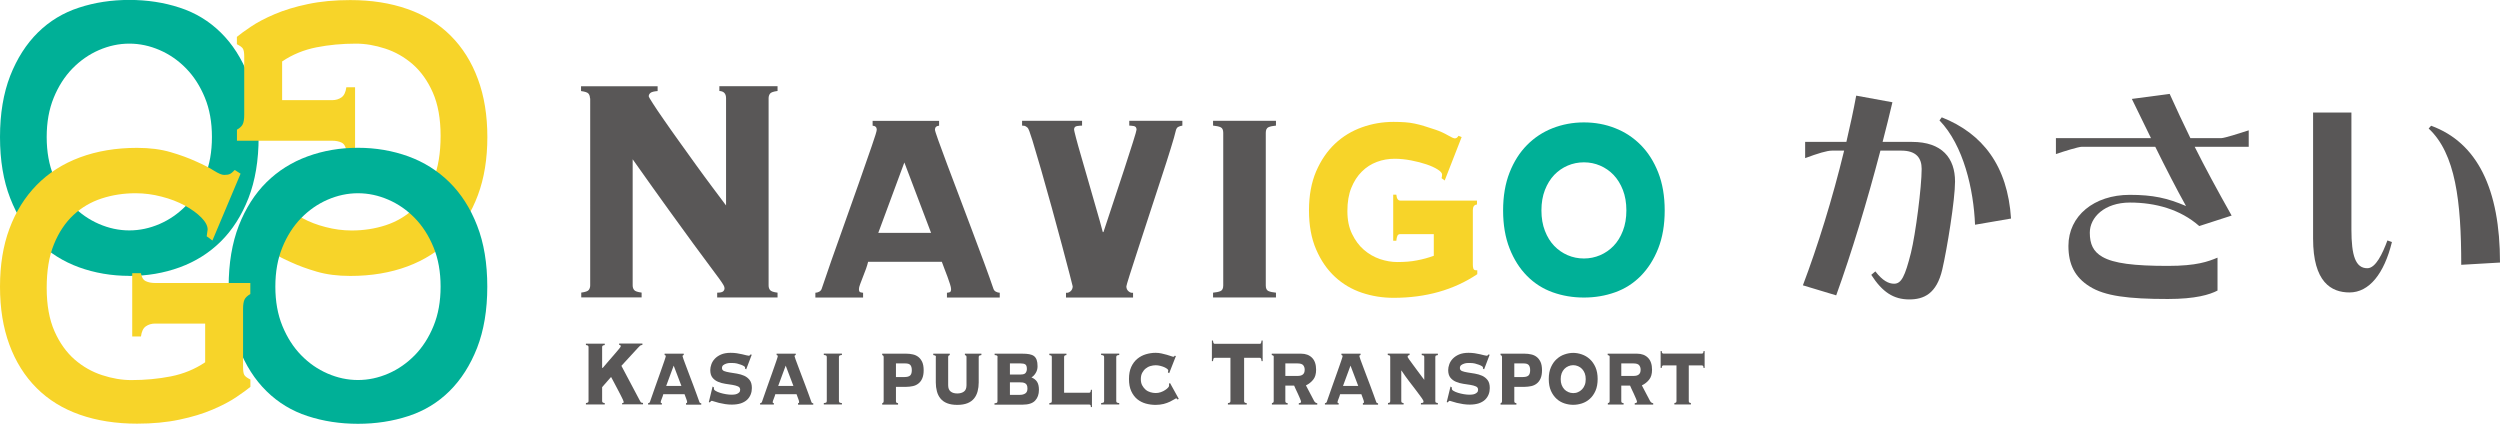 <?xml version="1.0" encoding="UTF-8"?><svg id="_レイヤー_2" xmlns="http://www.w3.org/2000/svg" viewBox="0 0 343.74 58.26"><defs><style>.cls-1{fill:#00b097;}.cls-2{fill:#595757;}.cls-3{fill:#f7d429;}</style></defs><g id="_ヘッダー_フッター"><path class="cls-1" d="m17.78,37.93c-2.45,0-4.76-.4-6.92-1.18-2.16-.79-4.04-1.97-5.65-3.55-1.6-1.58-2.88-3.56-3.81-5.96C.47,24.85,0,22.05,0,18.84s.47-6.01,1.4-8.41c.94-2.39,2.21-4.38,3.81-5.96,1.6-1.58,3.49-2.72,5.65-3.42,2.16-.71,4.47-1.06,6.92-1.06s4.76.35,6.92,1.06c2.16.7,4.04,1.84,5.65,3.42,1.61,1.58,2.88,3.56,3.81,5.96.94,2.39,1.4,5.2,1.4,8.41s-.47,6.01-1.4,8.41c-.94,2.39-2.21,4.38-3.81,5.96-1.6,1.58-3.49,2.76-5.65,3.55-2.16.79-4.47,1.18-6.92,1.18Zm0-6.25c1.43,0,2.82-.3,4.18-.89,1.36-.59,2.57-1.44,3.64-2.53,1.07-1.1,1.93-2.44,2.57-4.01.65-1.58.97-3.38.97-5.41s-.32-3.83-.97-5.41c-.65-1.58-1.5-2.91-2.57-4.01-1.07-1.1-2.28-1.94-3.64-2.53-1.36-.59-2.75-.89-4.18-.89s-2.82.3-4.18.89c-1.36.59-2.57,1.44-3.64,2.53-1.07,1.1-1.93,2.44-2.57,4.01-.65,1.58-.97,3.38-.97,5.41s.32,3.83.97,5.41c.65,1.58,1.5,2.91,2.57,4.01,1.07,1.1,2.28,1.94,3.64,2.53,1.36.59,2.75.89,4.18.89Z"/><path class="cls-3" d="m37.78,25.18l.8.59c-.09.56-.13.87-.13.93,0,.51.29,1.06.87,1.65.58.59,1.34,1.14,2.27,1.65.94.51,2,.92,3.18,1.22,1.18.31,2.37.47,3.58.47,1.65,0,3.21-.24,4.68-.72,1.47-.48,2.76-1.24,3.88-2.28,1.11-1.04,2.01-2.38,2.67-4.01.67-1.63,1-3.63,1-6s-.36-4.35-1.07-5.96c-.71-1.61-1.64-2.9-2.77-3.89-1.14-.99-2.4-1.7-3.78-2.15-1.38-.45-2.72-.68-4.01-.68-1.92,0-3.73.17-5.45.51-1.71.34-3.29.98-4.71,1.94v5.32h6.89c.49,0,.91-.13,1.27-.38.36-.25.58-.72.67-1.39h1.2v8.7h-1.2c-.09-.56-.31-.93-.67-1.1-.36-.17-.78-.25-1.27-.25h-13.1v-1.52c.4-.23.67-.48.8-.76.13-.28.2-.7.2-1.27V7.77c0-.51-.06-.86-.17-1.06-.11-.2-.39-.41-.84-.63v-1.01c.4-.34,1.04-.8,1.91-1.39.87-.59,1.96-1.17,3.28-1.73,1.31-.56,2.84-1.03,4.58-1.39,1.74-.37,3.68-.55,5.82-.55,2.9,0,5.52.41,7.86,1.23,2.34.82,4.32,2.04,5.95,3.67,1.63,1.63,2.88,3.62,3.74,5.96.87,2.34,1.3,5,1.3,7.98s-.43,5.65-1.3,7.98c-.87,2.34-2.12,4.34-3.74,6-1.63,1.66-3.61,2.93-5.95,3.8-2.34.87-4.96,1.31-7.86,1.31-1.74,0-3.28-.2-4.61-.59-1.34-.39-2.5-.82-3.48-1.27-1.02-.45-1.85-.87-2.47-1.27-.62-.39-1.09-.59-1.4-.59-.36,0-.62.04-.8.13-.18.08-.4.27-.67.55l-.8-.51,3.88-9.21Z"/><path class="cls-1" d="m49.22,20.32c2.45,0,4.76.4,6.92,1.18,2.16.79,4.04,1.97,5.65,3.55,1.6,1.58,2.88,3.56,3.81,5.96.94,2.39,1.4,5.2,1.4,8.41s-.47,6.01-1.4,8.41c-.94,2.39-2.21,4.38-3.81,5.96-1.6,1.58-3.49,2.72-5.65,3.42-2.16.71-4.47,1.06-6.92,1.06s-4.76-.35-6.92-1.06c-2.16-.7-4.04-1.84-5.65-3.42-1.61-1.58-2.88-3.56-3.81-5.96-.94-2.39-1.4-5.2-1.4-8.41s.47-6.01,1.4-8.41c.94-2.39,2.21-4.38,3.81-5.96,1.6-1.58,3.49-2.76,5.65-3.55,2.16-.79,4.47-1.18,6.92-1.18Zm0,6.25c-1.43,0-2.82.3-4.18.89-1.36.59-2.57,1.44-3.64,2.53-1.07,1.1-1.93,2.44-2.57,4.01-.65,1.58-.97,3.38-.97,5.41s.32,3.83.97,5.41c.65,1.58,1.5,2.91,2.57,4.01,1.07,1.1,2.28,1.94,3.64,2.53,1.36.59,2.75.89,4.18.89s2.82-.3,4.18-.89c1.36-.59,2.57-1.44,3.64-2.53,1.07-1.1,1.93-2.44,2.57-4.01.65-1.58.97-3.38.97-5.41s-.32-3.83-.97-5.41c-.65-1.58-1.5-2.91-2.57-4.01-1.07-1.1-2.28-1.94-3.64-2.53-1.36-.59-2.75-.89-4.18-.89Z"/><path class="cls-3" d="m29.22,33.08l-.8-.59c.09-.56.13-.87.13-.93,0-.51-.29-1.06-.87-1.65-.58-.59-1.34-1.14-2.27-1.65-.94-.51-2-.92-3.18-1.22-1.18-.31-2.37-.47-3.58-.47-1.65,0-3.21.24-4.68.72-1.47.48-2.76,1.24-3.88,2.28-1.11,1.04-2.01,2.38-2.67,4.01-.67,1.63-1,3.63-1,6s.36,4.35,1.07,5.96c.71,1.61,1.64,2.9,2.77,3.89,1.14.99,2.4,1.7,3.78,2.15,1.38.45,2.72.68,4.01.68,1.92,0,3.73-.17,5.45-.51,1.71-.34,3.29-.98,4.71-1.94v-5.32h-6.89c-.49,0-.91.13-1.27.38-.36.25-.58.72-.67,1.39h-1.2s0-8.7,0-8.7h1.2c.09.56.31.93.67,1.1.36.17.78.25,1.27.25h13.1s0,1.52,0,1.52c-.4.23-.67.48-.8.76-.13.28-.2.7-.2,1.27v8.03c0,.51.06.86.17,1.06.11.2.39.41.84.63v1.01c-.4.34-1.04.8-1.91,1.39-.87.59-1.96,1.17-3.28,1.73-1.31.56-2.84,1.03-4.58,1.39-1.74.37-3.68.55-5.82.55-2.9,0-5.52-.41-7.86-1.23-2.34-.82-4.32-2.04-5.95-3.67-1.63-1.63-2.88-3.62-3.74-5.96C.43,45.06,0,42.4,0,39.42s.43-5.65,1.3-7.98c.87-2.34,2.12-4.34,3.74-6,1.63-1.66,3.61-2.93,5.95-3.8,2.34-.87,4.96-1.31,7.86-1.31,1.74,0,3.28.2,4.61.59,1.34.39,2.5.82,3.48,1.27,1.02.45,1.85.87,2.47,1.27.62.39,1.09.59,1.4.59.36,0,.62-.04.8-.13.18-.08.4-.27.67-.55l.8.51-3.88,9.21Z"/><path class="cls-2" d="m85.51,55.43c.08,0,.13,0,.18-.02s.06-.08.06-.18c0-.03-.04-.13-.11-.29-.08-.16-.17-.36-.29-.59s-.25-.48-.39-.75c-.14-.27-.28-.52-.4-.76s-.24-.46-.34-.64c-.1-.18-.17-.3-.2-.37l-1.23,1.4v1.91c0,.07.02.14.06.18.04.05.14.08.3.1v.19h-2.59v-.19c.16-.02.26-.06.3-.1.04-.05.06-.11.06-.18v-7.42c0-.07-.02-.14-.06-.18-.04-.05-.14-.08-.3-.1v-.19h2.59v.19c-.16.02-.26.06-.3.1-.04.05-.06.11-.06.18v2.86h.09c.25-.31.52-.63.81-.95.29-.33.56-.63.8-.92s.45-.52.61-.72c.16-.2.25-.32.25-.36,0-.1-.02-.15-.06-.17-.04-.02-.1-.03-.16-.04v-.19h3.2v.19c-.08.01-.15.03-.21.05-.05.02-.1.05-.15.1-.05.04-.1.09-.15.15-.05.06-.12.13-.2.21l-2.18,2.37,2.57,4.85c.07.13.13.2.19.22.06.02.13.03.21.03v.19h-2.88v-.19Z"/><path class="cls-2" d="m94.32,55.43s.06,0,.1-.02c.04-.01.06-.05.06-.13,0-.04-.01-.11-.04-.2-.03-.09-.06-.19-.1-.29-.04-.11-.08-.21-.12-.32-.04-.11-.08-.2-.1-.27h-2.92c-.02.07-.04.16-.08.27-.04.11-.08.21-.12.32-.04.11-.08.2-.11.29-.03.09-.05.16-.05.2,0,.07.02.12.06.13.04.01.08.02.1.02v.19h-1.89v-.19c.05,0,.1-.01.15-.04.05-.03.08-.07.1-.12.25-.74.51-1.48.77-2.2.26-.73.49-1.38.7-1.97.21-.59.38-1.08.51-1.46.13-.39.2-.61.2-.66,0-.1-.05-.15-.16-.16v-.19h2.63v.19c-.11.01-.16.06-.16.16,0,.03.04.17.13.42.09.25.2.56.35.94.14.38.3.79.47,1.25.17.46.34.91.52,1.37.17.46.33.89.48,1.3.15.41.27.75.37,1.03.02.05.05.09.1.12.05.03.1.04.15.04v.19h-2.09v-.19Zm-1.69-5.16l-1.03,2.79h2.09l-1.06-2.79Z"/><path class="cls-2" d="m98.16,53.28s0,.05,0,.07c0,.03,0,.06,0,.1,0,.11.08.21.24.3.16.1.36.18.61.26s.52.14.81.19c.29.05.56.07.81.07.08,0,.18,0,.31-.02.13-.01.26-.04.38-.09.13-.05.23-.12.32-.21.09-.09.13-.21.13-.37,0-.21-.1-.36-.3-.45-.2-.09-.46-.16-.76-.21-.31-.05-.64-.1-.99-.15-.36-.05-.69-.15-1-.28-.31-.13-.56-.32-.76-.57-.2-.25-.3-.6-.3-1.04,0-.24.05-.51.15-.79.1-.28.26-.54.48-.77.22-.23.51-.43.86-.58s.79-.23,1.3-.23c.3,0,.59.02.86.06s.52.09.74.14c.22.05.41.1.57.14.16.04.27.06.33.06s.12-.02.16-.07.08-.09.11-.12l.14.06-.76,2-.16-.1s0-.05,0-.08,0-.06,0-.1c0-.04-.05-.1-.15-.16-.1-.06-.23-.13-.4-.19-.16-.06-.35-.12-.55-.17-.21-.05-.42-.07-.64-.07-.08,0-.19,0-.35,0-.16,0-.32.03-.48.08-.16.05-.3.12-.42.21-.12.09-.18.23-.18.41,0,.19.1.33.3.41.2.08.46.14.76.19.31.05.64.1,1,.16.36.06.69.16.99.29.31.14.56.34.76.6.2.26.3.62.3,1.09,0,.31-.05.6-.16.88-.11.28-.28.53-.5.74-.23.21-.51.37-.86.49-.35.11-.76.17-1.24.17-.3,0-.61-.02-.92-.07s-.6-.11-.86-.17c-.26-.07-.48-.13-.65-.19-.17-.06-.27-.09-.3-.09-.06,0-.11.02-.16.07-.05.05-.09.1-.13.15l-.14-.05.52-2.13.16.1Z"/><path class="cls-2" d="m109.72,55.43s.06,0,.1-.02c.04-.01.06-.05.06-.13,0-.04-.01-.11-.04-.2-.03-.09-.06-.19-.1-.29-.04-.11-.08-.21-.12-.32-.04-.11-.08-.2-.1-.27h-2.92c-.02.07-.04.16-.08.27-.04.11-.08.21-.12.32-.04.11-.08.2-.11.29-.03.09-.05.16-.05.2,0,.07.02.12.06.13.04.01.08.02.1.02v.19h-1.89v-.19c.05,0,.1-.01.15-.04.05-.03.08-.07.1-.12.25-.74.51-1.48.77-2.2.26-.73.49-1.38.7-1.97.21-.59.38-1.08.51-1.46.13-.39.2-.61.2-.66,0-.1-.05-.15-.16-.16v-.19h2.63v.19c-.11.01-.16.06-.16.16,0,.03.04.17.13.42.09.25.2.56.35.94.14.38.3.79.47,1.25.17.46.34.91.52,1.37.17.46.33.89.48,1.3.15.41.27.75.37,1.03.02.05.05.09.1.12.05.03.1.04.15.04v.19h-2.09v-.19Zm-1.69-5.16l-1.03,2.79h2.09l-1.06-2.79Z"/><path class="cls-2" d="m115.76,48.81c-.13.01-.22.03-.3.06-.07.03-.11.11-.11.22v6.05c0,.12.04.19.11.22.07.03.17.05.3.06v.19h-2.49v-.19c.13-.01.22-.03.3-.06.07-.03.11-.11.11-.22v-6.05c0-.12-.04-.19-.11-.22s-.17-.05-.3-.06v-.19h2.49v.19Z"/><path class="cls-2" d="m121.5,49.1c0-.12-.03-.19-.08-.22s-.09-.05-.12-.06v-.19h3.31c.31,0,.61.03.9.1.29.06.54.18.76.35.22.17.39.4.53.69.13.29.2.67.2,1.14s-.07.83-.2,1.13c-.13.3-.31.53-.53.7-.22.17-.47.29-.76.35-.29.06-.59.1-.9.1h-1.42v1.97c0,.12.03.19.09.22.06.03.13.05.2.06v.19h-2.18v-.19s.06-.03.12-.06c.05-.03.08-.11.08-.22v-6.05Zm2.88,2.74c.35,0,.6-.07.76-.21.15-.14.23-.38.23-.72s-.07-.57-.2-.72-.36-.22-.68-.22h-1.3v1.88h1.2Z"/><path class="cls-2" d="m128.69,49.1c0-.12-.04-.19-.11-.22s-.16-.05-.26-.06v-.19h2.27v.19s-.09.03-.14.06c-.05.03-.08.11-.08.22v3.87c0,.4.12.69.35.87.23.18.54.26.91.26s.68-.09.91-.26c.23-.17.35-.46.35-.87v-3.87c0-.12-.02-.19-.08-.22-.05-.03-.1-.05-.14-.06v-.19h2.27v.19c-.1.01-.19.03-.26.06-.07.03-.11.11-.11.22v3.5c0,.42-.05.82-.15,1.2-.1.38-.26.71-.49.99-.23.28-.53.5-.91.65s-.84.23-1.4.23-1.02-.08-1.4-.23-.68-.37-.91-.65c-.23-.28-.39-.61-.49-.99-.1-.38-.15-.78-.15-1.2v-3.5Z"/><path class="cls-2" d="m137.17,49.1c0-.12-.04-.19-.11-.22s-.17-.05-.3-.06v-.19h3.79c.38,0,.7.02.97.07.27.05.49.14.65.26.17.13.29.31.37.53.08.23.12.52.12.87s-.08.64-.25.92c-.16.27-.36.48-.59.61.34.14.6.34.77.6.17.26.26.63.26,1.11,0,.63-.18,1.12-.53,1.49-.35.37-.93.55-1.73.55h-3.85v-.19c.13-.01.22-.03.3-.06.07-.03.11-.11.11-.22v-6.05Zm3.19,2.39c.33,0,.55-.07.66-.22.11-.15.17-.33.17-.54,0-.32-.07-.53-.21-.62-.14-.1-.35-.14-.62-.14h-1.5v1.53h1.5Zm-.13,2.8c.29,0,.54-.06.74-.19.2-.13.3-.35.3-.67,0-.21-.03-.38-.09-.49s-.14-.2-.25-.25c-.1-.05-.21-.08-.33-.1-.12-.01-.25-.02-.37-.02h-1.37v1.72h1.37Z"/><path class="cls-2" d="m144.62,49.1c0-.12-.03-.19-.1-.22-.07-.03-.15-.05-.24-.06v-.19h2.35v.19c-.09.01-.17.03-.23.06s-.09.11-.09.22v4.9h3.45c.05,0,.1-.02.15-.07s.08-.16.08-.33h.15v2.37h-.15c0-.17-.03-.27-.08-.3s-.1-.05-.15-.05h-5.48v-.19c.09-.01.17-.03.24-.06.07-.03.1-.11.1-.22v-6.05Z"/><path class="cls-2" d="m153.89,48.81c-.13.01-.22.03-.3.06-.07.03-.11.11-.11.22v6.05c0,.12.04.19.11.22.07.03.17.05.3.06v.19h-2.49v-.19c.13-.01.22-.03.3-.06.07-.03.11-.11.11-.22v-6.05c0-.12-.04-.19-.11-.22s-.17-.05-.3-.06v-.19h2.49v.19Z"/><path class="cls-2" d="m160.76,51.31l-.18-.11s.02-.08.03-.13c.01-.04.02-.09.02-.14,0-.06-.05-.14-.16-.22-.11-.08-.24-.16-.4-.23-.16-.07-.35-.13-.55-.18s-.41-.08-.62-.08c-.24,0-.47.04-.72.11s-.46.19-.65.34-.35.35-.48.59-.19.53-.19.87.06.62.19.86.29.44.48.6.41.27.65.34c.24.07.48.11.72.11.25,0,.49-.04.71-.12.22-.08.42-.17.59-.29.17-.11.31-.22.4-.33.1-.11.14-.19.14-.25v-.14c0-.06,0-.11-.01-.14l.14-.11,1.2,2.17-.15.11c-.08-.12-.14-.17-.2-.17-.03,0-.12.05-.27.14-.15.09-.34.2-.59.32-.24.12-.53.22-.86.31-.33.08-.7.13-1.1.13-.46,0-.91-.06-1.35-.18-.44-.12-.83-.32-1.18-.6-.34-.28-.62-.65-.83-1.11s-.31-1.01-.31-1.67.1-1.2.31-1.66c.21-.46.49-.83.83-1.11s.74-.5,1.18-.63.89-.2,1.35-.2c.28,0,.55.03.81.09.26.06.5.12.72.18.22.06.41.12.57.18.16.06.27.09.34.09.04,0,.08-.02.11-.05.03-.03.06-.06.08-.1l.15.06-.91,2.32Z"/><path class="cls-2" d="m168.82,55.43c.16-.02.26-.06.3-.1.04-.05.06-.11.06-.18v-5.95h-2.17c-.07,0-.12.03-.15.09-.03.06-.06.18-.08.36h-.15v-2.83h.15c.02.18.04.3.08.36.03.06.08.09.15.09h6.22c.07,0,.12-.03.15-.09s.06-.18.08-.36h.15v2.83h-.15c-.02-.18-.04-.3-.08-.36-.03-.06-.08-.09-.15-.09h-2.17v5.95c0,.07.02.14.06.18.04.05.14.08.3.1v.19h-2.59v-.19Z"/><path class="cls-2" d="m175.14,49.1c0-.12-.03-.19-.09-.22s-.12-.05-.19-.06v-.19h4.04c.63,0,1.13.19,1.5.56.37.37.56.92.56,1.65,0,.57-.13,1.03-.4,1.36-.26.33-.6.6-1,.79l1.12,2.13c.04.08.1.16.18.22.08.06.17.1.26.1v.19h-2.54v-.19c.06,0,.12-.01.2-.04.07-.03.11-.08.11-.17,0-.05-.04-.19-.13-.4-.09-.21-.19-.44-.3-.68s-.22-.48-.33-.7-.17-.37-.19-.43h-1.21v2.13c0,.12.03.19.09.22.06.03.14.05.23.06v.19h-2.17v-.19c.05-.01.1-.03.16-.06.06-.03.09-.11.09-.22v-6.05Zm3.38,2.58c.27,0,.48-.07.64-.21.16-.14.23-.36.23-.64,0-.24-.07-.45-.2-.61-.13-.16-.38-.25-.76-.25h-1.7v1.72h1.79Z"/><path class="cls-2" d="m187.38,55.43s.06,0,.1-.02c.04-.01.06-.05.06-.13,0-.04-.01-.11-.04-.2-.03-.09-.06-.19-.1-.29-.04-.11-.08-.21-.12-.32-.04-.11-.08-.2-.1-.27h-2.92c-.02.07-.04.16-.08.27-.04.11-.08.21-.12.32-.04.11-.08.2-.11.29-.03.09-.05.16-.05.2,0,.07.02.12.06.13.04.01.08.02.1.02v.19h-1.89v-.19c.05,0,.1-.01.15-.04.05-.03.08-.07.1-.12.25-.74.51-1.48.77-2.2.26-.73.49-1.38.7-1.97.21-.59.38-1.08.51-1.46.13-.39.2-.61.2-.66,0-.1-.05-.15-.16-.16v-.19h2.63v.19c-.11.01-.16.06-.16.16,0,.03.04.17.13.42.09.25.2.56.35.94.14.38.3.79.47,1.25.17.46.34.91.52,1.37.17.46.33.89.48,1.3.15.41.27.75.37,1.03.02.05.05.09.1.12.05.03.1.04.15.04v.19h-2.09v-.19Zm-1.69-5.16l-1.03,2.79h2.09l-1.06-2.79Z"/><path class="cls-2" d="m197.35,55.14c0,.12.03.19.1.22.07.03.15.05.25.06v.19h-2.33v-.19c.07,0,.14-.01.23-.03.09-.02.13-.08.13-.18s-.09-.27-.28-.53c-.18-.26-.42-.58-.71-.96-.29-.38-.62-.81-.98-1.28-.36-.47-.72-.97-1.07-1.5l-.02.03v4.17c0,.12.03.19.09.22.06.03.14.05.23.06v.19h-2.15v-.19c.08-.01.16-.03.22-.06.06-.03.09-.11.09-.22v-6.05c0-.12-.03-.19-.1-.22-.07-.03-.15-.05-.24-.06v-.19h3v.19c-.06.01-.12.03-.18.06-.06.03-.09.11-.09.22,0,.02.07.13.21.33s.32.44.54.74c.22.3.46.63.73.99s.54.72.81,1.08v-3.13c0-.12-.03-.19-.1-.22-.07-.03-.15-.05-.25-.06v-.19h2.22v.19c-.1.01-.18.03-.25.06-.07.03-.1.11-.1.22v6.05Z"/><path class="cls-2" d="m199.62,53.28s0,.05,0,.07c0,.03,0,.06,0,.1,0,.11.08.21.24.3.16.1.36.18.61.26s.52.14.81.19c.29.05.56.07.81.07.08,0,.18,0,.31-.02.13-.01.26-.04.38-.09.13-.05.23-.12.32-.21.09-.09.13-.21.13-.37,0-.21-.1-.36-.3-.45-.2-.09-.46-.16-.76-.21-.31-.05-.64-.1-.99-.15-.36-.05-.69-.15-1-.28-.31-.13-.56-.32-.76-.57-.2-.25-.3-.6-.3-1.04,0-.24.05-.51.15-.79.1-.28.26-.54.48-.77.22-.23.51-.43.86-.58s.79-.23,1.3-.23c.3,0,.59.02.86.06s.52.09.74.14c.22.05.41.1.57.14.16.04.27.06.33.06s.12-.02.16-.07.08-.09.11-.12l.14.06-.76,2-.16-.1s0-.05,0-.08,0-.06,0-.1c0-.04-.05-.1-.15-.16-.1-.06-.23-.13-.4-.19-.16-.06-.35-.12-.55-.17-.21-.05-.42-.07-.64-.07-.08,0-.19,0-.35,0-.16,0-.32.03-.48.08-.16.05-.3.12-.42.21-.12.09-.18.23-.18.41,0,.19.1.33.3.41.2.08.46.14.76.19.31.05.64.1,1,.16.36.06.69.16.99.29.31.14.56.34.76.6.2.26.3.62.3,1.09,0,.31-.05.6-.16.88-.11.28-.28.53-.5.74-.23.21-.51.37-.86.49-.35.11-.76.17-1.24.17-.3,0-.61-.02-.92-.07s-.6-.11-.86-.17c-.26-.07-.48-.13-.65-.19-.17-.06-.27-.09-.3-.09-.06,0-.11.02-.16.07-.05.05-.09.1-.13.15l-.14-.05.52-2.13.16.1Z"/><path class="cls-2" d="m206.52,49.1c0-.12-.03-.19-.08-.22s-.09-.05-.12-.06v-.19h3.31c.31,0,.61.03.9.1.29.06.54.18.76.35.22.17.39.4.53.69.13.29.2.67.2,1.14s-.07.83-.2,1.13c-.13.3-.31.53-.53.7-.22.17-.47.29-.76.35-.29.06-.59.1-.9.1h-1.42v1.97c0,.12.03.19.09.22.06.03.13.05.2.06v.19h-2.18v-.19s.06-.03.12-.06c.05-.03.08-.11.08-.22v-6.05Zm2.88,2.74c.35,0,.6-.07.76-.21.15-.14.23-.38.23-.72s-.07-.57-.2-.72c-.13-.15-.36-.22-.68-.22h-1.3v1.88h1.2Z"/><path class="cls-2" d="m216.31,48.52c.39,0,.79.07,1.19.21.4.14.76.35,1.08.64.32.29.59.67.79,1.12.2.46.3,1,.3,1.62s-.1,1.18-.3,1.63c-.2.45-.46.82-.79,1.11-.32.29-.68.49-1.08.62-.4.13-.8.19-1.19.19s-.79-.06-1.19-.19c-.4-.13-.76-.33-1.08-.62-.32-.29-.59-.66-.79-1.11-.2-.45-.3-.99-.3-1.63s.1-1.17.3-1.62.46-.83.79-1.12c.32-.29.68-.51,1.08-.64.4-.14.8-.21,1.19-.21Zm0,1.69c-.24,0-.46.05-.67.14-.21.09-.4.22-.55.38-.16.17-.28.36-.37.6s-.13.5-.13.8.04.56.13.8c.09.23.21.43.37.6.16.17.34.29.55.38.21.09.43.14.67.14s.47-.04.67-.14c.21-.09.39-.22.55-.38.16-.17.28-.36.37-.6.09-.23.13-.5.13-.8s-.04-.56-.13-.8c-.09-.23-.21-.43-.37-.6-.16-.17-.34-.29-.55-.38-.21-.09-.43-.14-.67-.14Z"/><path class="cls-2" d="m221.33,49.1c0-.12-.03-.19-.09-.22s-.12-.05-.19-.06v-.19h4.04c.63,0,1.13.19,1.5.56.37.37.56.92.56,1.65,0,.57-.13,1.03-.4,1.36-.26.33-.6.6-1,.79l1.12,2.13c.04.08.1.16.18.22.08.06.17.1.26.1v.19h-2.54v-.19c.06,0,.12-.01.2-.04.07-.03.11-.08.11-.17,0-.05-.04-.19-.13-.4-.09-.21-.19-.44-.3-.68s-.22-.48-.33-.7-.17-.37-.19-.43h-1.21v2.13c0,.12.03.19.09.22.06.03.14.05.23.06v.19h-2.17v-.19c.05-.01.1-.03.16-.06.06-.03.09-.11.09-.22v-6.05Zm3.38,2.58c.27,0,.48-.07.64-.21.16-.14.23-.36.23-.64,0-.24-.07-.45-.2-.61-.13-.16-.38-.25-.76-.25h-1.7v1.72h1.79Z"/><path class="cls-2" d="m234,48.62c.05,0,.1-.02.15-.06.05-.04.08-.14.08-.29h.15v2.32h-.15c0-.15-.02-.24-.08-.29-.05-.04-.1-.06-.15-.06h-1.8v4.9c0,.12.03.19.09.22.06.03.13.05.2.06v.19h-2.27v-.19c.07-.01.13-.03.2-.06.06-.03.09-.11.09-.22v-4.9h-1.8c-.05,0-.1.02-.15.06-.05.04-.08.14-.08.29h-.15v-2.32h.15c0,.15.02.24.08.29.05.04.1.06.15.06h5.29Z"/><path class="cls-2" d="m81.12,13.52c0-.26-.07-.47-.2-.64-.13-.17-.47-.28-1.03-.36v-.66h10.53v.66c-.5.04-.82.12-.98.25-.16.13-.24.29-.24.47,0,.07.19.41.57.99.38.59.87,1.33,1.49,2.21.61.88,1.3,1.87,2.08,2.95.77,1.09,1.55,2.17,2.34,3.26.79,1.09,1.54,2.12,2.27,3.09.73.98,1.35,1.81,1.88,2.51v-14.75c0-.63-.31-.96-.92-.99v-.66h8v.66c-.55.07-.9.19-1.03.36-.13.17-.2.38-.2.64v25.74c0,.26.07.47.2.63.13.17.47.29,1.03.36v.66h-8.3v-.66c.41,0,.68-.06.81-.17.13-.11.2-.26.2-.44,0-.11-.04-.25-.13-.41-.09-.17-.28-.45-.57-.86-.29-.4-.72-.98-1.29-1.74-.57-.75-1.32-1.77-2.25-3.04-.93-1.27-2.08-2.85-3.45-4.75-1.37-1.9-3.02-4.21-4.94-6.93v17.34c0,.26.07.47.2.63.13.17.47.29,1.03.36v.66h-8.3v-.66c.55-.07.9-.19,1.03-.36.13-.17.2-.38.2-.63V13.52Z"/><path class="cls-2" d="m130.2,40.25c.09,0,.2-.02.35-.06.15-.04.22-.18.22-.44,0-.15-.05-.38-.15-.69-.1-.31-.22-.65-.35-1.02-.13-.37-.27-.74-.42-1.1-.15-.37-.26-.68-.35-.94h-10.14c-.06.26-.15.57-.28.94-.13.37-.27.74-.42,1.1-.15.37-.28.71-.39,1.02-.12.31-.17.54-.17.69,0,.26.07.41.22.44.15.04.26.06.35.06v.66h-6.56v-.66c.17,0,.35-.05.52-.14.17-.09.29-.23.35-.41.87-2.58,1.76-5.13,2.67-7.65.9-2.52,1.71-4.81,2.43-6.85.71-2.04,1.3-3.74,1.77-5.08.47-1.34.7-2.11.7-2.29,0-.33-.19-.52-.57-.55v-.66h9.14v.66c-.38.04-.57.22-.57.55,0,.11.15.6.46,1.46.31.87.71,1.95,1.2,3.26.5,1.31,1.04,2.75,1.64,4.34.6,1.58,1.19,3.17,1.79,4.75.6,1.58,1.16,3.08,1.68,4.5.52,1.42.95,2.6,1.27,3.56.06.18.17.32.35.41.17.09.35.14.52.14v.66h-7.26v-.66Zm-5.86-17.9l-3.58,9.67h7.26l-3.67-9.67Z"/><path class="cls-2" d="m148.78,16.61v.66c-.17,0-.4.02-.68.06-.28.04-.42.2-.42.5,0,.07.09.44.26,1.1s.4,1.47.68,2.43c.28.96.58,2,.9,3.12.32,1.12.63,2.19.92,3.2.29,1.01.55,1.91.77,2.68.22.77.36,1.29.42,1.55h.09c.38-1.18.83-2.55,1.36-4.11.52-1.56,1.02-3.07,1.49-4.5.47-1.44.87-2.68,1.2-3.73.33-1.05.5-1.63.5-1.74,0-.29-.13-.46-.39-.5-.26-.04-.47-.06-.61-.06v-.66h7.3v.66c-.23.04-.43.1-.59.19-.16.09-.27.29-.33.58-.09.41-.31,1.2-.68,2.38-.36,1.18-.8,2.54-1.31,4.09-.51,1.55-1.04,3.18-1.6,4.89-.55,1.71-1.07,3.3-1.55,4.75-.48,1.45-.87,2.67-1.18,3.65-.31.98-.46,1.5-.46,1.57,0,.29.1.52.31.69.2.17.41.23.61.19v.66h-9.22v-.66c.2.04.41-.03.61-.19.2-.17.31-.4.31-.69,0-.04-.14-.59-.42-1.66-.28-1.07-.63-2.39-1.05-3.98-.42-1.58-.89-3.3-1.4-5.16-.51-1.86-1-3.59-1.46-5.19-.47-1.6-.87-2.96-1.2-4.06-.34-1.1-.56-1.69-.68-1.77-.17-.15-.31-.23-.42-.25-.1-.02-.21-.03-.33-.03v-.66h8.26Z"/><path class="cls-2" d="m175.44,17.27c-.44.04-.78.11-1.03.22-.25.11-.37.37-.37.77v20.99c0,.41.12.66.37.77.25.11.59.18,1.03.22v.66h-8.65v-.66c.44-.04.78-.11,1.03-.22.25-.11.37-.37.37-.77v-20.99c0-.4-.12-.66-.37-.77-.25-.11-.59-.18-1.03-.22v-.66h8.65v.66Z"/><path class="cls-3" d="m192.52,32.19c-.19,0-.32.08-.39.25-.07.17-.12.38-.14.66h-.43v-6.33h.43c.05.54.23.81.54.81h10.55v.54c-.38.03-.57.29-.57.77v7.5c0,.21.02.39.07.54.05.15.17.23.36.23h.18v.54c-3.24,2.17-7.08,3.25-11.52,3.25-1.5,0-2.95-.23-4.35-.7-1.4-.47-2.63-1.2-3.7-2.19-1.07-.99-1.94-2.25-2.59-3.77-.66-1.52-.98-3.31-.98-5.36s.33-3.83.98-5.36c.66-1.52,1.52-2.79,2.59-3.8,1.07-1.01,2.31-1.76,3.7-2.26s2.84-.75,4.35-.75c.6,0,1.12.02,1.57.05.45.03.89.09,1.32.18.43.09.87.2,1.32.34.45.14.99.31,1.61.52.6.21,1.15.46,1.65.75.5.29.82.43.97.43.19,0,.36-.12.5-.36l.43.18-2.33,5.97-.43-.32c.05-.18.07-.35.07-.5,0-.21-.2-.44-.61-.7-.41-.26-.92-.49-1.54-.7-.62-.21-1.32-.39-2.09-.54-.78-.15-1.53-.23-2.27-.23-.86,0-1.68.14-2.45.43-.78.29-1.47.73-2.07,1.33-.61.6-1.09,1.35-1.45,2.24-.36.89-.54,1.95-.54,3.19s.21,2.25.64,3.14c.43.89.97,1.62,1.63,2.19.66.57,1.39.99,2.2,1.27.81.27,1.61.41,2.4.41,1,0,1.9-.07,2.7-.23.8-.15,1.57-.36,2.31-.63v-2.98h-4.61Z"/><path class="cls-1" d="m217.78,16.83c1.52,0,2.95.26,4.29.79,1.34.52,2.52,1.3,3.53,2.32,1.01,1.02,1.81,2.28,2.4,3.78.59,1.5.89,3.24.89,5.22s-.3,3.72-.89,5.22c-.59,1.5-1.4,2.76-2.4,3.78-1.01,1.02-2.18,1.77-3.53,2.25-1.34.48-2.77.72-4.29.72s-2.95-.24-4.29-.72c-1.34-.48-2.52-1.23-3.53-2.25-1.01-1.02-1.81-2.28-2.4-3.78-.59-1.5-.89-3.24-.89-5.22s.3-3.72.89-5.22c.59-1.5,1.39-2.76,2.4-3.78,1.01-1.02,2.18-1.79,3.53-2.32,1.34-.52,2.77-.79,4.29-.79Zm0,5.49c-.78,0-1.53.15-2.23.45-.7.3-1.32.73-1.85,1.28-.53.56-.96,1.25-1.28,2.07-.32.83-.48,1.76-.48,2.81s.16,1.99.48,2.81c.32.83.75,1.52,1.28,2.07s1.15.98,1.85,1.28c.7.3,1.44.45,2.23.45s1.52-.15,2.23-.45c.7-.3,1.32-.73,1.85-1.28s.96-1.24,1.28-2.07c.32-.82.48-1.76.48-2.81s-.16-1.99-.48-2.81c-.32-.82-.75-1.51-1.28-2.07-.53-.55-1.15-.98-1.85-1.28-.7-.3-1.44-.45-2.23-.45Z"/><path class="cls-2" d="m257.86,37.32c1,1.29,1.82,1.69,2.57,1.69,1,0,1.5-1,2.32-4.26.63-2.54,1.47-9.03,1.47-11.53,0-1.47-.72-2.51-2.79-2.51h-2.88c-1.82,6.96-3.98,14.1-6.08,19.9l-4.58-1.38c2.01-5.3,4.08-11.94,5.67-18.52h-1.66c-.72,0-1.94.38-3.7,1.03v-2.23h5.67c.5-2.16.97-4.29,1.35-6.36l4.98.91c-.41,1.79-.88,3.6-1.35,5.45h4.04c4.14,0,5.92,2.23,5.92,5.45,0,2.51-1.1,9.28-1.75,12.07-.78,3.39-2.57,4.14-4.54,4.14-2.16,0-3.7-1-5.23-3.38l.56-.47Zm9.12-21.19c5.64,2.23,9.06,6.68,9.53,13.92l-4.95.85c-.19-4.83-1.57-10.91-4.89-14.35l.31-.41Z"/><path class="cls-2" d="m304.9,35.44v4.51c-1.07.56-3.01,1.16-6.83,1.16-5.45,0-8.68-.41-10.75-1.72-2.01-1.25-2.92-3.01-2.92-5.58,0-4.14,3.54-7.02,8.43-7.02,3.2,0,5.17.44,7.74,1.54-1.25-2.23-2.79-5.23-4.23-8.15h-10.09c-.47,0-2.48.63-3.57,1v-2.19h13.07l-2.63-5.39,5.2-.69c.94,2.07,1.85,4.04,2.85,6.08h4.26c.41,0,2.51-.66,3.76-1.07v2.26h-7.43c1.44,2.88,3.07,5.89,5.08,9.46l-4.45,1.44c-2.6-2.29-6.02-3.23-9.53-3.23s-5.52,2.04-5.52,4.14c0,1.57.47,2.6,1.72,3.32,1.57.91,4.36,1.25,9.03,1.25,3.95,0,5.52-.6,6.8-1.13Z"/><path class="cls-2" d="m328.88,33.28c-1.07,4.36-3.13,6.93-5.83,6.93-2.51,0-5.01-1.41-5.01-7.4V15.47h5.27v16.08c0,3.6.56,5.33,2.19,5.33,1.16,0,2.1-2.04,2.76-3.82l.63.22Zm5.05-15.61l.34-.38c6.36,2.32,9.47,8.71,9.47,18.81l-5.33.31c0-8.74-.78-15.29-4.48-18.74Z"/></g></svg>